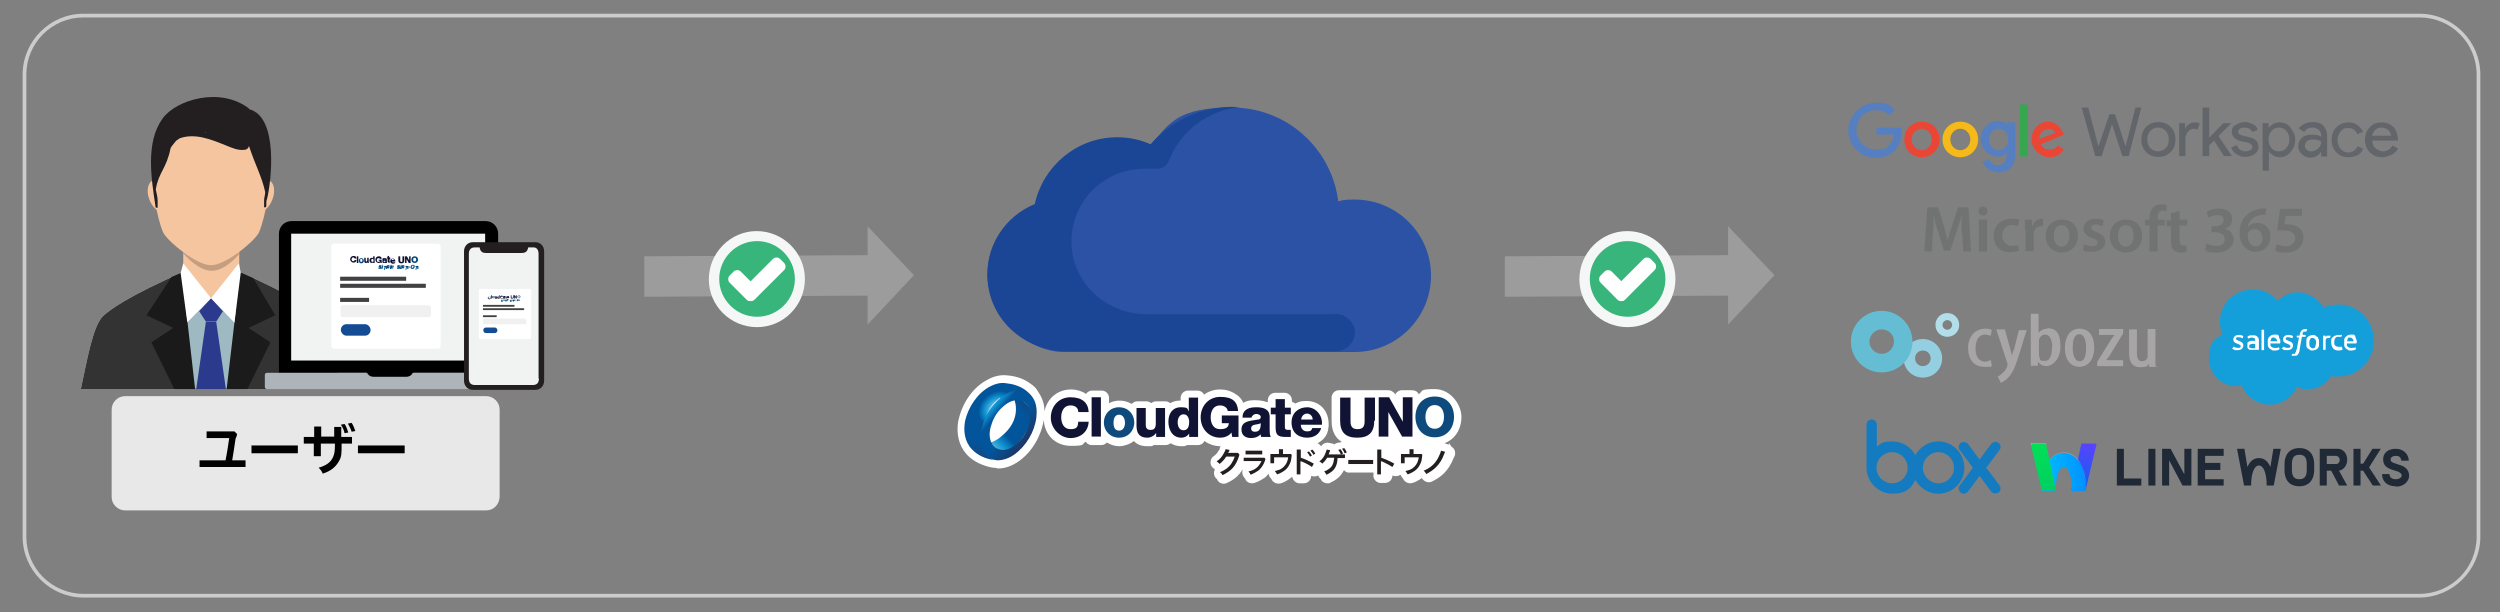 <?xml version="1.0" encoding="UTF-8"?>
<svg xmlns="http://www.w3.org/2000/svg" xmlns:xlink="http://www.w3.org/1999/xlink" version="1.1" viewBox="0 0 674 165">
  <rect x="0" y="0" width="674" height="165" fill="#808080" stroke="none"/>
  <defs>
    <style>
      .cls-1 {
        fill: none;
      }

      .cls-2 {
        fill: #717272;
      }

      .cls-3, .cls-4, .cls-5, .cls-6 {
        fill: #010101;
      }

      .cls-7 {
        fill: #9fb9c3;
      }

      .cls-7, .cls-8, .cls-9, .cls-10, .cls-4, .cls-11, .cls-12, .cls-13, .cls-14, .cls-15, .cls-16 {
        fill-rule: evenodd;
      }

      .cls-8, .cls-17, .cls-18, .cls-19, .cls-20 {
        fill: #fff;
      }

      .cls-21 {
        fill: #414042;
      }

      .cls-22 {
        fill: url(#linear-gradient-8);
      }

      .cls-23 {
        fill: url(#linear-gradient-7);
      }

      .cls-24 {
        fill: url(#linear-gradient-5);
      }

      .cls-25 {
        fill: url(#linear-gradient-6);
      }

      .cls-26 {
        fill: url(#linear-gradient-4);
      }

      .cls-27 {
        fill: url(#linear-gradient-3);
      }

      .cls-28 {
        fill: url(#linear-gradient-2);
      }

      .cls-29 {
        fill: #93cfe0;
      }

      .cls-30 {
        fill: #231f20;
      }

      .cls-9 {
        fill: #e9e8e9;
      }

      .cls-31 {
        fill: url(#radial-gradient);
      }

      .cls-32 {
        fill: #f5b919;
      }

      .cls-33 {
        fill: #0f4a7d;
      }

      .cls-34 {
        fill: #2b52a4;
      }

      .cls-35 {
        fill: url(#linear-gradient);
      }

      .cls-36 {
        fill: #557fc0;
      }

      .cls-37 {
        fill: #f0f0f1;
      }

      .cls-38 {
        fill: #ccc;
      }

      .cls-39, .cls-4, .cls-5, .cls-6, .cls-18, .cls-19, .cls-20 {
        isolation: isolate;
      }

      .cls-40 {
        fill: #00487e;
      }

      .cls-10 {
        fill: #149fda;
      }

      .cls-41 {
        fill: #f1f2f2;
      }

      .cls-42 {
        fill: #9c9c9d;
      }

      .cls-43 {
        fill: #a8a5a6;
      }

      .cls-44 {
        clip-path: url(#clippath-1);
      }

      .cls-4 {
        opacity: .1;
      }

      .cls-45 {
        fill: #202936;
      }

      .cls-46 {
        fill: #134c92;
      }

      .cls-47 {
        fill: #36a64f;
      }

      .cls-48 {
        fill: #62666b;
      }

      .cls-11 {
        fill: #2b3a8d;
      }

      .cls-49 {
        fill: #1b4695;
      }

      .cls-5 {
        opacity: 0;
      }

      .cls-12 {
        fill: #333;
      }

      .cls-13 {
        fill: #f5c5a0;
      }

      .cls-14 {
        fill: #1a1a1a;
      }

      .cls-50 {
        fill: #111334;
      }

      .cls-51 {
        fill: #0e1033;
      }

      .cls-15 {
        fill: #1b1b1b;
      }

      .cls-52 {
        fill: #38b57b;
      }

      .cls-6 {
        opacity: .2;
      }

      .cls-53 {
        fill: #aeb5ba;
      }

      .cls-54 {
        fill: #147bc1;
      }

      .cls-55 {
        fill: #e94635;
      }

      .cls-56 {
        fill: #65bdd4;
      }

      .cls-57 {
        clip-path: url(#clippath);
      }

      .cls-58 {
        fill: #f5f6f6;
      }

      .cls-16 {
        fill: #fddccb;
      }

      .cls-59 {
        fill: #b2deea;
      }

      .cls-18 {
        opacity: .2;
      }

      .cls-19 {
        opacity: .5;
      }

      .cls-20 {
        opacity: .4;
      }
    </style>
    <linearGradient id="linear-gradient" x1="-158.8" y1="1125.4" x2="-163.9" y2="1119.4" gradientTransform="translate(431.3 -1003.3)" gradientUnits="userSpaceOnUse">
      <stop offset="0" stop-color="#fff"/>
      <stop offset="0" stop-color="#b6d4e5"/>
      <stop offset=".2" stop-color="#418dbf"/>
      <stop offset=".3" stop-color="#2377b5"/>
      <stop offset=".3" stop-color="#2373b2"/>
      <stop offset=".5" stop-color="#245c9d"/>
      <stop offset=".7" stop-color="#234a8d"/>
      <stop offset=".8" stop-color="#294081"/>
      <stop offset="1" stop-color="#2b3e7f"/>
    </linearGradient>
    <radialGradient id="radial-gradient" cx="545.4" cy="62.3" fx="545.4" fy="62.3" r="15.9" gradientTransform="translate(720 328.8) rotate(-146.3) scale(.9 -1.1) skewX(6.1)" gradientUnits="userSpaceOnUse">
      <stop offset="0" stop-color="#fff"/>
      <stop offset="0" stop-color="#a8ddea"/>
      <stop offset=".2" stop-color="#0e90d0"/>
      <stop offset=".3" stop-color="#02559a"/>
      <stop offset=".6" stop-color="#02559a"/>
      <stop offset=".9" stop-color="#1b447d"/>
      <stop offset="1" stop-color="#1c3e71"/>
    </radialGradient>
    <linearGradient id="linear-gradient-2" x1="265.3" y1="18.3" x2="282.5" y2="35.3" gradientTransform="translate(0 140) scale(1 -1)" gradientUnits="userSpaceOnUse">
      <stop offset="0" stop-color="#fff"/>
      <stop offset="0" stop-color="#a8ddea"/>
      <stop offset=".2" stop-color="#0e90d0"/>
      <stop offset=".3" stop-color="#02559a"/>
      <stop offset=".6" stop-color="#02559a"/>
      <stop offset=".9" stop-color="#1c3868"/>
      <stop offset="1" stop-color="#192954"/>
    </linearGradient>
    <linearGradient id="linear-gradient-3" x1="264.5" y1="31.6" x2="278.2" y2="20.1" gradientTransform="translate(0 140) scale(1 -1)" gradientUnits="userSpaceOnUse">
      <stop offset="0" stop-color="#fff"/>
      <stop offset="0" stop-color="#a8ddea"/>
      <stop offset=".2" stop-color="#0e90d0"/>
      <stop offset=".3" stop-color="#02559a"/>
      <stop offset=".6" stop-color="#02559a"/>
      <stop offset=".9" stop-color="#1c3868"/>
      <stop offset="1" stop-color="#192954"/>
    </linearGradient>
    <linearGradient id="linear-gradient-4" x1="-45.8" y1="-6.7" x2="-52.5" y2="-29.5" gradientTransform="translate(315.3 92.1) scale(1 -1)" gradientUnits="userSpaceOnUse">
      <stop offset="0" stop-color="#fff"/>
      <stop offset="0" stop-color="#b2d0e0"/>
      <stop offset=".2" stop-color="#4386b4"/>
      <stop offset=".3" stop-color="#2b71a8"/>
      <stop offset=".3" stop-color="#296ea6"/>
      <stop offset=".5" stop-color="#265894"/>
      <stop offset=".7" stop-color="#224883"/>
      <stop offset=".8" stop-color="#2c407b"/>
      <stop offset="1" stop-color="#2d3d78"/>
    </linearGradient>
    <linearGradient id="linear-gradient-5" x1="264.4" y1="21.3" x2="276.5" y2="37.9" gradientTransform="translate(0 140) scale(1 -1)" gradientUnits="userSpaceOnUse">
      <stop offset="0" stop-color="#1c3e71"/>
      <stop offset=".2" stop-color="#1b447d"/>
      <stop offset=".2" stop-color="#02559a"/>
      <stop offset=".3" stop-color="#0e90d0"/>
      <stop offset=".4" stop-color="#a8ddea"/>
      <stop offset=".5" stop-color="#fff"/>
      <stop offset=".6" stop-color="#a8ddea"/>
      <stop offset=".6" stop-color="#0e90d0"/>
      <stop offset=".7" stop-color="#02559a"/>
      <stop offset=".8" stop-color="#1b447d"/>
      <stop offset="1" stop-color="#1c3e71"/>
    </linearGradient>
    <clipPath id="clippath">
      <rect class="cls-1" x="498.3" y="27.6" width="148.2" height="19"/>
    </clipPath>
    <clipPath id="clippath-1">
      <rect class="cls-1" x="498.3" y="27.6" width="148.2" height="19"/>
    </clipPath>
    <linearGradient id="linear-gradient-6" x1="558.8" y1="300.2" x2="564.8" y2="287.3" gradientTransform="translate(0 -168)" gradientUnits="userSpaceOnUse">
      <stop offset="0" stop-color="#0563ea"/>
      <stop offset="1" stop-color="#6040ff"/>
    </linearGradient>
    <linearGradient id="linear-gradient-7" x1="550.4" y1="295.1" x2="562.3" y2="295.1" gradientTransform="translate(0 -168)" gradientUnits="userSpaceOnUse">
      <stop offset="0" stop-color="#00bdff"/>
      <stop offset="1" stop-color="#0092ff"/>
    </linearGradient>
    <linearGradient id="linear-gradient-8" x1="547.9" y1="287.3" x2="553.9" y2="300.2" gradientTransform="translate(0 -168)" gradientUnits="userSpaceOnUse">
      <stop offset="0" stop-color="#00e255"/>
      <stop offset="1" stop-color="#00ce62"/>
    </linearGradient>
  </defs>
  <!-- Generator: Adobe Illustrator 28.6.0, SVG Export Plug-In . SVG Version: 1.2.0 Build 709)  -->
  <g>
    <g id="Layer_1">
      <path class="cls-38" d="M652.2,161.1H22.5c-9,0-16.4-7.4-16.4-16.4V20.1c0-9,7.4-16.4,16.4-16.4h629.8c9,0,16.4,7.4,16.4,16.4v124.6c0,9-7.5,16.4-16.5,16.4h0ZM22.5,4.7c-8.5,0-15.4,6.9-15.4,15.4v124.6c0,8.5,6.9,15.4,15.4,15.4h629.8c8.5,0,15.4-6.9,15.4-15.4V20.1c0-8.5-6.9-15.4-15.4-15.4,0,0-629.8,0-629.8,0Z"/>
      <g>
        <path class="cls-16" d="M49.9,73.1c-15.5,6.8-20.2,10.4-22,12-2.8,2.5-4.4,11.9-6.1,19.8h70.2c-1.7-7.9-3.2-17.3-6.1-19.8-1.8-1.6-6.3-5.2-21.8-12,0,0-14.2,0-14.2,0Z"/>
        <path class="cls-12" d="M49.9,73.1c-15.5,6.8-20.2,10.4-22,12-2.8,2.5-4.4,11.9-6.1,19.8h70.2c-1.7-7.9-3.2-17.3-6.1-19.8-1.8-1.6-6.3-5.2-21.8-12,0,0-14.2,0-14.2,0Z"/>
        <path class="cls-13" d="M49.4,59.5v17.2c4.1,4.9,10.9,5.1,15.1,0v-17.2c0-9.3-15.1-9.3-15.1,0Z"/>
        <path class="cls-13" d="M41.2,48.7c1.3-.4,3,1.1,3.8,3.4.8,2.3.3,4.5-1,4.9s-3-1.1-3.8-3.4c-.8-2.2-.3-4.5,1-4.9Z"/>
        <path class="cls-13" d="M72.5,48.7c-1.3-.4-3,1.1-3.8,3.4-.8,2.3-.3,4.5,1,4.9s3-1.1,3.8-3.4c.8-2.2.4-4.5-1-4.9Z"/>
        <path class="cls-7" d="M56.9,80.4s-10.5,2.5-10.5,3.1,4,21.3,4,21.3h14.3l1.6-21.2s-9.4-3.2-9.4-3.2Z"/>
        <polygon class="cls-14" points="49.4 73.3 49.4 76.7 52.6 104.9 47 104.9 40.8 92.3 46.7 88.4 39.5 85 46.2 74.7 49.4 73.3"/>
        <polygon class="cls-15" points="64.4 73.3 64.4 76.7 61.1 104.9 66.7 104.9 72.9 92.3 67 88.4 74.2 85 68.3 75 64.4 73.3"/>
        <path class="cls-11" d="M53.7,83.9l1.8,2.8h2.8l1.8-2.8-3.2-3.5s-3.2,3.5-3.2,3.5Z"/>
        <polygon class="cls-11" points="55.5 86.8 52.9 104.9 60.9 104.9 58.3 86.8 55.5 86.8"/>
        <path class="cls-8" d="M49.4,71l-.7,2.6,1.8,13.3,6.4-6.5-7.5-9.4Z"/>
        <path class="cls-6" d="M49.4,67.8v.5s3.8,4.6,7.5,4.7c3.7.2,7.5-4.4,7.5-4.4v-.8"/>
        <g>
          <path class="cls-13" d="M56.9,28.7c-23.2,0-14.3,31.7-12.8,34.2,1.7,2.7,9,8.6,12.8,8.6s11.1-5.9,12.8-8.6c1.5-2.5,10.4-34.2-12.8-34.2Z"/>
          <path class="cls-30" d="M67.3,29.4c-7.8-6.2-19.9-2.5-23.5,2.6-4.6,6.4-3,16.2-1.9,23.5h0v.2s0,.2.2.3h.4v-1.9c0-1-.3-2-.5-3,.7-4.6,2.9-5.6,4-11.2.2-.4.5-.7.8-1.1.3-.4.6-.8,1-1.1.2,0,.4-.3.6-.4,4.2-1.5,8.5.3,12.5,1.9,1.5.6,3.2,1.4,4.9,1.2.7,0,1.3-.5,1.3-1.1,1.9,5.7,3.5,8.3,4.4,12.5,0,.7-.3,1.5-.3,2.2v1.9h.4s.2-.2.2-.3v-.8c0-.3,0-.8.2-1.2,1.1-4.3,3.3-22.3-5-24.2h.3ZM55.4,35.5h-.4c.2,0,.4,0,.6.2q0,0-.2,0h0Z"/>
        </g>
        <path class="cls-8" d="M64.4,71l.5,2.5-1.7,13.5-6.3-6.6,7.5-9.4Z"/>
        <polyline class="cls-5" points="49.4 71 56.9 80.4 64.4 71 64.4 70.8 56.9 80.2 49.4 70.8 49.4 71"/>
        <polygon class="cls-4" points="55.5 86.8 58.3 86.8 58.3 86.8 55.5 86.8"/>
      </g>
      <g>
        <path class="cls-17" d="M390.6,119.9l-1.1-.4h-.1c2.8-1,4.6-3.7,4.6-7.1s-3-7.5-7.2-7.5-3.1.5-4.3,1.4c-.3-.7-1-1.1-1.8-1.1h-2.7c-.8,0-1.6.5-1.9,1.3v-.3c-.5-.6-1.1-1-1.8-1h-13.3c-1.1,0-2,.9-2,2h0v6.3c0,2.6.9,4.5,2.7,5.6l-.4.2h-.4l-.6.2c-.2,0-.3.2-.5.3-.2,0-.3-.2-.5-.2l-1-.2c-.8-.2-1.7.2-2.1.9-.1,0-.2-.2-.3-.3-.2-.2-.4-.4-.7-.5,1.4-.7,2.5-1.9,2.8-3.4.1-.2.1-.4.1-.7.1-.2.1-.4.1-.6.1-2-.5-3.8-1.7-5-1.1-1.1-2.6-1.7-4.3-1.7s-2.1.3-3,.7c-.3-.2-.6-.4-.9-.5v-.4c0-1.1-.9-2-2-2h-2.5c-1.1,0-2,.9-2,2v.5h-.3c-.8-.3-1.8-.5-3-.5s-2.1,0-3.3.7c-.4-.9-1.1-1.8-2-2.3-1.3-.9-2.8-1.3-4.3-1.3s-3.1.5-4.3,1.4c-.3-.7-1-1.1-1.8-1.1h-2.5c-1.1,0-2,.9-2,2v.7h-.2c-.9,0-1.8.2-2.6.7-.4-.3-.8-.5-1.3-.5h-2.5c-.5,0-1,.2-1.3.5-.4-.3-.8-.5-1.3-.5h-2.5c-.6,0-1.1.3-1.5.7-1.9-1.1-4.2-1.2-6.1-.2v-1.4c0-1.1-.9-2-2-2h-2.5c-.7,0-1.3.3-1.7.9-1.2-.8-2.6-1.2-4-1.2-3.7,0-6.5,2.4-7.2,5.9,0-1.5-.4-3.2-1.4-4.8h0c-.1,0-.1-.2-.2-.3l-.5-.8c-.1,0-.1-.2-.2-.3-.4-.4-.9-.9-1.4-1.2-1.7-1.3-3.8-2.1-6.4-2.3-1.7-.2-3.6.2-5.3,1.2-3.7,1.9-6.6,5.9-7.7,10.5,0,0,0,.2-.1.3-.7,3.7.1,7,2.3,9.4,1.7,1.8,4.2,3,7,3.5h0c.4,0,.8,0,1.2.2h.3c1.8,0,3.7-.7,5.4-1.9,3.6-2.5,6.1-6.8,6.8-11.2.2,4.1,3.2,7,7.3,7s2.8-.4,4-1.1c.4.6,1,.9,1.7.9h2.5c.6,0,1.2-.3,1.5-.7,1,.6,2.1,1,3.3,1s2.9-.5,4-1.4c.7.8,1.8,1.4,3.6,1.4s1.2,0,1.7-.3h3.2c.5,0,1-.2,1.4-.5.8.5,1.8.8,2.8.8s1.1,0,1.6-.3h2.9c.8,0,1.5-.4,1.8-1.1,1.3.9,2.8,1.4,4.3,1.4h.1c-.2.3-.3.5-.3.8s-.1.2-.2.3c-.3.6-.8,1.2-1.4,1.6-.9.6-1.1,1.9-.5,2.8.2.2.4.4.6.6h.2v.2h0c-.4.9-.2,1.9.5,2.5h.1c0,.1.1.2.1.3.5.9,1.6,1.3,2.6.8,1.5-.7,2.5-1.4,3.4-2.5.3-.4.6-.8.9-1.2h0s-.1.2-.1.3c-.2.7,0,1.4.4,1.9.1.1.2.2.3.4.4,1,1.5,1.4,2.5,1.1,1.2-.4,1.8-.8,2.6-1.3.5-.3.9-.8,1.2-1.2.1.4.2.8.5,1.1.1.1.2.3.3.4.4.9,1.5,1.4,2.5,1.1.7-.2,1.3-.5,1.9-.9.4-.3.8-.5,1.2-.9.1,1,1,1.8,2,1.8h1.1c1.1,0,2-.9,2-2h0c.6.2,1.3.2,1.9-.1.1.3.3.6.5.8,0,0,.1.1.2.2.3.7,1,1.1,1.8,1.1s.6-.1.8-.2c1.8-.8,2.9-1.9,3.6-3.3h.1c.4.5,1,.7,1.6.6h6.3v.5c-.2,1.1.6,2.1,1.7,2.3h1.4c1.1,0,2-.9,2-2h0c.7.3,1.5.2,2.2-.2.1.3.2.5.4.7.1.1.2.3.3.4.4.9,1.5,1.4,2.5,1.1.7-.2,1.3-.5,1.9-.9.2-.1.5-.3.7-.5v.2c.6.9,1.8,1.3,2.7.8,1.2-.6,2.3-1.3,3.2-2.2,1.1-1.1,1.9-2.4,2.6-4.1,0,0,.1-.3.2-.4.5-1,.1-2.2-.8-2.7-.5-.8-.6-.9-.7-.9h0v.4Z"/>
        <g class="cls-39">
          <path class="cls-30" d="M334.2,122.6c-.1,0-.1.2-.2.5-.4,1.2-.9,2.2-1.6,3s-1.6,1.4-2.8,2c-.2-.4-.3-.5-.7-.8.8-.3,1.2-.6,1.7-.9,1.1-.8,1.8-1.9,2.3-3.3h-2.3c-.5.8-1.1,1.4-1.8,2-.2-.3-.4-.4-.8-.7.9-.6,1.4-1.2,2-2.3.2-.4.4-.7.4-1l1.1.2s0,0-.1.2v.2c0,0-.1,0-.2.2s-.1.2-.1.2h2.7l.4.6h0Z"/>
        </g>
        <g class="cls-39">
          <path class="cls-30" d="M341.2,123.8c-.1,0-.1.2-.2.5-.4,1.1-1,2-1.8,2.6-.6.4-1.1.7-2,1.1-.2-.4-.3-.5-.6-.9.9-.2,1.6-.5,2.2-1s.9-1,1.3-1.8h-4.8v-.9h5.6s.3.4.3.4ZM335.8,121.5h4.5v1h-4.5v-1Z"/>
        </g>
        <g class="cls-39">
          <path class="cls-30" d="M348.3,122.8c-.1,0-.1.2-.1.4-.1.9-.2,1.3-.5,1.9-.4.9-1,1.6-1.9,2.1-.5.3-.9.5-1.5.7-.2-.4-.3-.5-.6-.9.7-.2,1.2-.3,1.7-.6,1.1-.7,1.7-1.7,1.9-3.1h-3.8v1.6h-1v-2.5h2.3v-1.3h1.1v1.3h2.2l.2.5h0Z"/>
        </g>
        <g class="cls-39">
          <path class="cls-30" d="M349.6,127.9v-6.7h1.1v2.2c.9.3,2.3.9,3.5,1.6l-.5.9c-.5-.4-1.6-1-2.8-1.5h-.3v3.5h-1ZM352.9,121.7c.3.4.6.7.8,1.1l-.5.3c-.3-.5-.5-.8-.8-1.2,0,0,.5-.2.5-.2ZM354.1,122.6c-.2-.4-.5-.8-.8-1.1l.5-.3c.4.4.6.7.8,1.1l-.5.3Z"/>
        </g>
        <g class="cls-39">
          <path class="cls-30" d="M360.6,123.6h0c-.1,2.3-1,3.5-3,4.4-.2-.4-.3-.6-.6-.9,1.1-.4,2-1.1,2.3-1.9.2-.4.3-1,.4-1.8h-1.9c-.4.7-.8,1.1-1.3,1.6-.3-.3-.4-.4-.8-.6.7-.5,1.3-1.3,1.6-2.1.2-.5.3-.8.4-1.1l1,.2h-.1s0,.2-.2.6c-.1.2-.1.3-.2.5h4.4v1h-2,0ZM361.4,121.1c.3.4.5.7.7,1.2l-.6.2c-.2-.5-.4-.8-.7-1.2l.6-.2ZM362.5,122.2c-.2-.5-.4-.9-.7-1.2l.6-.2c.3.4.5.7.7,1.2l-.6.2Z"/>
        </g>
        <g class="cls-39">
          <path class="cls-30" d="M363.5,124h6.7v1.1h-6.7v-1.1h0Z"/>
        </g>
        <g class="cls-39">
          <path class="cls-30" d="M371.3,127.9v-6.7h1.1v2.2c1.1.4,2.3.9,3.5,1.6l-.5.9c-.6-.4-1.5-.9-2.8-1.5h-.3v3.5h-1Z"/>
        </g>
        <g class="cls-39">
          <path class="cls-30" d="M383.5,122.8c-.1,0-.1.2-.1.4-.1.9-.2,1.3-.5,1.9-.4.9-1,1.6-1.9,2.1-.5.3-.9.5-1.5.7-.2-.4-.3-.5-.6-.9.7-.2,1.2-.3,1.7-.6,1.1-.7,1.7-1.7,1.9-3.1h-3.8v1.6h-1v-2.5h2.3v-1.3h1.1v1.3h2.2l.2.5h0Z"/>
        </g>
        <g class="cls-39">
          <path class="cls-30" d="M389.6,121.8c0,.1-.2.4-.3.7-.5,1.4-1.2,2.5-2.1,3.4-.7.7-1.5,1.3-2.7,1.9-.2-.4-.3-.6-.7-.9,1.8-.7,3-1.8,3.9-3.4.4-.8.7-1.5.8-2l1.1.3h0Z"/>
        </g>
        <g class="cls-39">
          <path class="cls-50" d="M290.7,110.9c-.1-1.1-1-1.6-2.1-1.6-1.8,0-2.5,1.6-2.5,3.2s.7,3.2,2.5,3.2,2-.7,2.1-2h2.8c-.1,2.7-2.2,4.4-4.9,4.4s-5.3-2.5-5.3-5.5,2.1-5.5,5.3-5.5,4.8,1.5,4.9,4h-2.8v-.2Z"/>
          <path class="cls-50" d="M294.3,107.1h2.5v10.6h-2.5v-10.6Z"/>
        </g>
        <g class="cls-39">
          <path class="cls-33" d="M301.7,109.8c2.4,0,4.1,1.8,4.1,4.1s-1.7,4.1-4.1,4.1-4.1-1.8-4.1-4.1,1.7-4.1,4.1-4.1ZM301.7,116.1c1.2,0,1.6-1.2,1.6-2.1s-.4-2.2-1.6-2.2-1.5,1.2-1.5,2.2.3,2.1,1.5,2.1Z"/>
        </g>
        <g class="cls-39">
          <path class="cls-50" d="M314.2,117.8h-2.5v-1.1h0c-.5.8-1.5,1.3-2.4,1.3-2.2,0-2.9-1.3-2.9-3.3v-4.7h2.5v4.5c0,1,.4,1.4,1.3,1.4s1.4-.4,1.4-1.7v-4.2h2.5v7.8h.1Z"/>
          <path class="cls-50" d="M323,117.8h-2.4v-.9h0c-.5.7-1.2,1.1-2.1,1.1-2.4,0-3.5-2.1-3.5-4.3s1.1-3.9,3.3-3.9,1.7.4,2.2,1.1h0v-3.7h2.5v10.6ZM317.5,113.8c0,1.1.4,2.2,1.6,2.2s1.5-1.2,1.5-2.2-.4-2.1-1.5-2.1-1.6,1.1-1.6,2.1Z"/>
          <path class="cls-50" d="M334,117.8h-1.8l-.2-1.2c-.7,1-2,1.4-3,1.4-3.2,0-5.3-2.5-5.3-5.5s2.1-5.5,5.3-5.5,4.6,1.2,4.8,3.8h-2.8c-.1-.9-1-1.5-2.1-1.5-1.8,0-2.5,1.6-2.5,3.2s.7,3.2,2.5,3.2,2.3-.6,2.4-1.6h-1.9v-2.1h4.5v5.8s.1,0,.1,0Z"/>
          <path class="cls-50" d="M335,112.4c0-1,.5-1.7,1.2-2.1s1.6-.5,2.5-.5c1.8,0,3.6.4,3.6,2.6v3.4c0,.7,0,1.4.3,2h-2.6c-.1-.2-.1-.5-.1-.7-.7.7-1.6,1-2.6,1-1.5,0-2.6-.7-2.6-2.3,0-2.5,2.7-2.3,4.5-2.7.4,0,.7-.2.7-.7s-.7-.8-1.2-.8-1.1.3-1.3,1h-2.4v-.2ZM338.3,116.4c1.2,0,1.6-.7,1.6-2.3-.4.2-1,.3-1.6.4s-1,.4-1,1,.4.9,1,.9Z"/>
          <path class="cls-50" d="M348,111.7h-1.6v3.5c0,.6.4.7.9.7h.7v1.9h-1.4c-2.2,0-2.7-.6-2.7-2.7v-3.4h-1.3v-1.8h1.3v-2.3h2.5v2.3h1.6v1.7h0Z"/>
          <path class="cls-50" d="M350.7,114.5c0,1.1.7,1.8,1.7,1.8s1.2-.3,1.4-.9h2.4c-.5,1.8-2.1,2.6-3.8,2.6-2.5,0-4.2-1.5-4.2-4.1s1.9-4.1,4.2-4.1,4.2,2.1,4,4.7h-5.7ZM353.9,113.1c0-.9-.7-1.6-1.5-1.6s-1.5.6-1.6,1.6h3.1Z"/>
          <path class="cls-50" d="M370.5,113.4c0,3.1-1.4,4.6-4.6,4.6s-4.6-1.5-4.6-4.6v-6.2h2.8v6.4c0,1.4.5,2.1,1.9,2.1s1.9-.7,1.9-2.1v-6.4h2.8v6.2h-.2,0Z"/>
          <path class="cls-50" d="M371.7,107.1h2.8l3.7,6.6h0v-6.6h2.6v10.6h-2.8l-3.7-6.6h0v6.6h-2.6v-10.6h0Z"/>
        </g>
        <g class="cls-39">
          <path class="cls-33" d="M386.8,106.9c3.4,0,5.2,2.5,5.2,5.5s-1.9,5.5-5.2,5.5-5.2-2.5-5.2-5.5,1.8-5.5,5.2-5.5ZM386.8,115.6c1.8,0,2.5-1.6,2.5-3.2s-.7-3.2-2.5-3.2-2.5,1.6-2.5,3.2.7,3.2,2.5,3.2Z"/>
        </g>
        <path class="cls-35" d="M269.7,123.7c-3.6.2-5.5-3.6-4.2-8.5h0c-1.5,4.9.4,8.7,4.2,8.5,2.4,0,5-1.9,6.8-4.5-1.9,2.6-4.4,4.4-6.8,4.5Z"/>
        <path class="cls-31" d="M264.9,115c-1.2,3.7.4,7.7,3,9-2.2-.3-4.3-1.2-5.9-2.9-2-2.1-2.3-5-1.8-7.7h0c.9-3.7,3.3-7.4,6.7-9.2,1.3-.7,2.8-1.1,4.2-.9,1.9.2,3.8.7,5.4,1.9.4.3.8.7,1.1,1l.7,1.1h0c-1.4-.9-2.9-1.4-4.6-1.2-1.4.2-2.7.7-3.8,1.5-2.4,1.7-4,4.5-5,7.4"/>
        <path class="cls-28" d="M273.2,107s2.7,5.2-2.5,10c-1.2,1.1-3.2,2.9-6.1,2.4,1,1.6,2.8,3,4.8,3s2.8-.8,3.9-1.8c1-.8,1.9-1.8,2.6-2.9,1.2-1.7,2.3-3.9,2.1-6-.1-2.6-2.4-4-4.8-4.7Z"/>
        <path class="cls-27" d="M274.5,105.2c-3.6,0-6.6,3.4-8.3,6.3-1.7,3-2.9,7.5-.8,10.6.8,1.2,2.1,1.9,3.5,2,1.6,0,3.2-.6,4.5-1.5,3.2-2.3,5.5-6.1,6-10,.2-1.8.1-3.8-.9-5.3-.9-1.5-2.4-2.2-4-2.1-3.9,0,3.9-.2,0,0h0ZM277.4,114.4c-.5,1.8-1.4,3.4-2.7,4.7-1.1,1.1-2.5,2.1-4.1,2.2-1.3,0-2.6-.5-3.2-1.7-.8-1.5-.7-3.3-.2-4.8l-.2.5c.1-.2.1-.4.2-.5.5-1.8,1.4-3.4,2.7-4.7,1.1-1.1,2.5-2.1,4.1-2.2,1.3,0,2.6.5,3.2,1.7.7,1.4.6,3.2.2,4.8h0Z"/>
        <path class="cls-26" d="M264.8,115.1l-.3.7.3-.7Z"/>
        <path class="cls-24" d="M264.4,116.3c.1-.8.2-1.6.5-2.4.2-.6.5-1.3.8-1.9.7-1.5,1.7-2.8,2.8-3.9,2.3-2.2,6-4,9-2h0c-2.9-1.8-6.2-.3-8.5,1.8-2.5,2.3-4.1,5.4-4.6,8.8v-.4h0Z"/>
      </g>
      <g>
        <path class="cls-54" d="M522.6,130.3c-2.3,0-4.2-1.9-4.2-4.2s1.9-4.2,4.2-4.2,4.2,1.9,4.2,4.2-1.9,4.2-4.2,4.2M510.1,130.3c-2.3,0-4.2-1.9-4.2-4.2s1.9-4.2,4.2-4.2,4.2,1.9,4.2,4.2c0,2.3-1.8,4.2-4.2,4.2M522.6,119c-2.7,0-5,1.5-6.2,3.7-1.2-2.2-3.5-3.7-6.2-3.7s-3,.5-4.2,1.4v-5.9h0c0-.8-.6-1.4-1.4-1.4s-1.4.6-1.4,1.4h0v11.7h0c.1,3.8,3.2,6.9,7,6.9s5-1.5,6.2-3.7c1.2,2.2,3.5,3.7,6.2,3.7,3.9,0,7-3.2,7-7s-3.1-7.1-7-7.1"/>
        <path class="cls-54" d="M539.1,130.9l-3.6-4.8,3.6-4.8h0c.4-.6.3-1.5-.3-1.9-.6-.5-1.5-.3-2,.3l-3.1,4.2-3.1-4.2h0c-.5-.6-1.3-.7-2-.3-.6.5-.7,1.3-.3,1.9l3.6,4.8-3.6,4.8c-.4.6-.3,1.5.3,1.9.6.5,1.5.3,2-.3h0l3.1-4.2,3.1,4.2c.5.6,1.3.7,2,.3.6-.4.7-1.3.3-1.9h0Z"/>
      </g>
      <g>
        <polygon class="cls-48" points="575.7 29 577.3 29 573.9 42.1 572.2 42.1 569.4 33.5 569.4 33.5 566.6 42.1 564.9 42.1 561.2 29 563 29 565.7 39.3 565.8 39.3 568.7 30.8 570.2 30.8 573 39.3 573.1 39.3 575.7 29"/>
        <g class="cls-57">
          <g>
            <path class="cls-48" d="M577.3,37.6c0-1.3.4-2.5,1.3-3.4.9-.9,2-1.3,3.3-1.3s2.4.4,3.3,1.3c.9.9,1.3,2,1.3,3.4s-.4,2.5-1.3,3.4c-.9.9-1.9,1.3-3.3,1.3s-2.4-.4-3.3-1.3c-.9-.9-1.3-2-1.3-3.4M578.9,37.6c0,1,.3,1.7.8,2.3.5.5,1.3.9,2.1.9s1.5-.3,2.1-.9c.6-.6.8-1.3.8-2.3s-.3-1.7-.8-2.3c-.6-.6-1.3-.9-2.1-.9s-1.5.3-2.1.9c-.5.6-.8,1.4-.8,2.3"/>
            <path class="cls-48" d="M589.2,42.1h-1.7v-8.9h1.6v1.5h0c.2-.4.5-.9,1-1.2s1-.5,1.6-.5.9,0,1.3.3l-.5,1.6c-.3,0-.5-.2-1-.2s-1.2.3-1.6.8-.7,1.1-.7,1.7v4.9h0Z"/>
            <polygon class="cls-48" points="601.7 42.1 599.6 42.1 596.9 37.9 595.6 39.2 595.6 42.1 593.8 42.1 593.8 29 595.6 29 595.6 37.1 599.4 33.2 601.5 33.2 601.5 33.3 598.1 36.7 601.7 42 601.7 42.1"/>
            <path class="cls-48" d="M608.9,39.6c0,.8-.3,1.4-1,1.9s-1.6.8-2.6.8-1.7-.3-2.3-.7c-.7-.4-1.2-1.1-1.5-1.8l1.5-.7c.3.5.5,1,1,1.3.3.3.9.4,1.4.4s1-.2,1.3-.3.5-.5.5-.8c0-.6-.4-1-1.3-1.3l-1.6-.3c-1.7-.4-2.6-1.3-2.6-2.5s.3-1.5,1-1.9,1.5-.8,2.5-.8,1.5.3,2.2.6,1.1.9,1.3,1.5l-1.5.6c-.2-.3-.4-.7-.8-.9-.3-.2-.8-.3-1.3-.3s-.8,0-1.2.3c-.3.3-.5.5-.5.8,0,.5.4.9,1.4,1.1l1.3.3c2,.4,2.8,1.3,2.8,2.7"/>
            <path class="cls-48" d="M614.7,42.4c-.7,0-1.3-.2-1.7-.4s-1-.7-1.3-1.1h0v5.1h-1.7v-12.8h1.6v1.3h0c.3-.4.8-.8,1.3-1.1s1.1-.4,1.7-.4c1.2,0,2.2.4,2.9,1.4.8,1,1.3,2.1,1.3,3.3s-.4,2.4-1.3,3.3c-.7.9-1.7,1.4-2.9,1.4M614.4,40.8c.8,0,1.5-.3,2-.9.5-.6.8-1.3.8-2.3s-.3-1.7-.8-2.3-1.2-.9-2-.9-1.5.3-2,.9c-.5.6-.8,1.4-.8,2.3s.3,1.7.8,2.3c.5.7,1.3.9,2,.9"/>
            <path class="cls-48" d="M623.5,32.9c1.3,0,2.3.3,2.9,1,.6.7,1,1.6,1,2.8v5.5h-1.6v-1.3h0c-.7,1-1.6,1.6-2.8,1.6s-1.7-.3-2.4-.9c-.7-.6-1-1.3-1-2.2s.3-1.6,1-2.3c.7-.6,1.6-.8,2.8-.8s1.7.2,2.4.5v-.3c0-.6-.3-1.1-.7-1.5-.4-.3-1-.6-1.6-.6-1,0-1.7.3-2.3,1.2l-1.5-1c1.1-1.2,2.3-1.7,3.9-1.7M621.4,39.3c0,.4.2.8.5,1.1s.8.4,1.3.4,1.3-.3,1.8-.8.8-1.1.8-1.8c-.5-.4-1.3-.6-2.2-.6s-1.3.2-1.7.5c-.3.4-.5.7-.5,1.2"/>
            <path class="cls-48" d="M633.2,42.4c-1.3,0-2.4-.4-3.3-1.3-.9-.9-1.3-2.1-1.3-3.4s.4-2.5,1.3-3.4c.9-.9,2-1.3,3.3-1.3s1.7.3,2.3.7c.7.4,1.2,1.1,1.6,1.8l-1.6.7c-.4-1.1-1.3-1.7-2.5-1.7s-1.4.3-2,1c-.5.6-.8,1.4-.8,2.3s.3,1.7.8,2.3c.6.6,1.2,1,2,1,1.3,0,2.1-.6,2.6-1.7l1.5.7c-.3.8-.8,1.4-1.6,1.8-.6.2-1.4.5-2.3.5"/>
            <path class="cls-48" d="M642.2,42.4c-1.3,0-2.3-.4-3.3-1.3-.8-.9-1.3-2-1.3-3.4s.4-2.5,1.3-3.4c.8-.9,1.8-1.3,3.2-1.3s2.3.4,3.2,1.3c.8.9,1.2,2.1,1.2,3.6h-6.9c0,.9.3,1.6.9,2.1.6.5,1.3.8,2,.8,1,0,1.9-.5,2.5-1.6l1.5.8c-.3.8-1,1.3-1.6,1.7-1,.4-1.8.7-2.7.7M639.5,36.6h5.1c0-.6-.3-1.1-.8-1.6-.4-.3-1-.6-1.8-.6s-1.2.3-1.6.6c-.4.4-.7.9-.9,1.6"/>
          </g>
        </g>
        <g class="cls-44">
          <g>
            <path class="cls-36" d="M505.9,36.4v-2h6.7c0,.3.2.8,0,1.3,0,1.5-.4,3.4-1.7,4.8-1.3,1.3-2.9,2.1-5.1,2.1-4.1,0-7.5-3.3-7.5-7.4s3.4-7.5,7.5-7.5,3.8.9,5,2l-1.4,1.4c-.9-.8-2-1.4-3.6-1.4-2.9,0-5.3,2.3-5.3,5.3s2.3,5.3,5.3,5.3,3-.8,3.7-1.5c.6-.6,1-1.4,1.1-2.5h-4.8.1Z"/>
            <path class="cls-55" d="M522.9,37.6c0,2.8-2.2,4.8-4.8,4.8s-4.7-2-4.7-4.8,2.2-4.8,4.8-4.8c2.6,0,4.7,2,4.7,4.8M520.8,37.6c0-1.7-1.3-2.9-2.7-2.9s-2.7,1.2-2.7,2.9,1.3,2.9,2.7,2.9,2.7-1.2,2.7-2.9"/>
            <path class="cls-32" d="M533.3,37.6c0,2.8-2.2,4.8-4.8,4.8s-4.8-2-4.8-4.8,2.2-4.8,4.8-4.8c2.7,0,4.8,2,4.8,4.8M531.2,37.6c0-1.7-1.3-2.9-2.7-2.9s-2.7,1.2-2.7,2.9,1.3,2.9,2.7,2.9,2.7-1.2,2.7-2.9"/>
            <path class="cls-36" d="M543.3,33.1v8.5c0,3.5-2.1,4.9-4.5,4.9s-3.7-1.6-4.3-2.8l1.7-.8c.3.8,1.1,1.7,2.3,1.7s2.5-1,2.5-2.8v-.7h0c-.4.6-1.3,1.1-2.5,1.1-2.3,0-4.5-2.1-4.5-4.8s2.2-4.8,4.5-4.8,2,.5,2.5,1h.2v-.8l2.1.3h0ZM541.4,37.6c0-1.7-1.1-2.9-2.5-2.9s-2.7,1.2-2.7,2.9,1.2,2.9,2.7,2.9,2.5-1.2,2.5-2.9"/>
            <rect class="cls-47" x="544.6" y="28.2" width="2.1" height="14"/>
            <path class="cls-55" d="M554.8,39.2l1.6,1.1c-.5.8-1.7,2.1-3.9,2.1s-4.8-2.1-4.8-4.8,2-4.8,4.4-4.8,3.6,1.9,4.1,3l.3.5-6.3,2.6c.5,1,1.3,1.4,2.3,1.4,1,.2,1.8-.4,2.3-1.1M549.8,37.5l4.3-1.7c-.3-.6-1-1-1.7-1-1.2,0-2.6.8-2.6,2.7"/>
          </g>
        </g>
      </g>
      <g>
        <path class="cls-2" d="M528.9,63c0-1.5-.2-3.4,0-5h0c-.4,1.4-.9,3-1.4,4.5l-1.7,5.1h-1.7l-1.6-5.1c-.5-1.5-.9-3.1-1.2-4.6h0c0,1.5,0,3.4-.2,5.1l-.3,4.8h-2l.8-11.9h2.9l1.5,4.8c.4,1.4.8,2.8,1.1,4.1h0c.3-1.3.7-2.7,1.2-4.1l1.6-4.8h2.8l.7,11.9h-2.1l-.3-4.8h0Z"/>
        <path class="cls-2" d="M535.8,56.9c0,.7-.5,1.2-1.2,1.2s-1.2-.5-1.2-1.2.5-1.2,1.2-1.2,1.2.5,1.2,1.2ZM533.5,67.8v-8.6h2.2v8.6h-2.2Z"/>
        <path class="cls-2" d="M544.3,67.6c-.5.2-1.4.4-2.4.4-2.7,0-4.4-1.7-4.4-4.4s1.8-4.6,4.8-4.6,1.6.2,2.1.4l-.4,1.6c-.4-.2-.9-.3-1.6-.3-1.7,0-2.6,1.2-2.6,2.8s1.1,2.8,2.6,2.8,1.3-.2,1.7-.3l.2,1.6h0Z"/>
        <path class="cls-2" d="M545.9,62v-2.8h1.9v1.6h.2c.4-1.2,1.4-1.8,2.3-1.8s.3,0,.5,0v2h-.6c-1,0-1.7.7-1.9,1.6v5.1h-2.2v-5.7h-.2Z"/>
        <path class="cls-2" d="M560.2,63.5c0,3.2-2.2,4.6-4.4,4.6s-4.3-1.7-4.3-4.4,1.8-4.5,4.4-4.5,4.3,1.7,4.3,4.3ZM553.7,63.6c0,1.7.8,2.9,2.1,2.9s2.1-1.2,2.1-2.9-.6-2.9-2.1-2.9-2.1,1.4-2.1,2.9Z"/>
        <path class="cls-2" d="M561.9,65.8c.5.3,1.4.6,2.2.6s1.4-.4,1.4-1-.4-.9-1.4-1.2c-1.7-.6-2.4-1.5-2.4-2.5,0-1.5,1.2-2.7,3.2-2.7s1.8.2,2.3.5l-.4,1.5c-.4-.2-1.1-.5-1.8-.5s-1.2.4-1.2.9.4.8,1.5,1.2c1.5.6,2.3,1.4,2.3,2.6s-1.2,2.7-3.5,2.7-2-.2-2.6-.6l.4-1.5Z"/>
        <path class="cls-2" d="M577.5,63.5c0,3.2-2.2,4.6-4.4,4.6s-4.3-1.7-4.3-4.4,1.8-4.5,4.4-4.5,4.3,1.7,4.3,4.3ZM571,63.6c0,1.7.8,2.9,2.1,2.9s2.1-1.2,2.1-2.9-.6-2.9-2.1-2.9-2.1,1.4-2.1,2.9Z"/>
        <path class="cls-2" d="M579.5,67.8v-7h-1.2v-1.6h1.2v-.4c0-1.1.3-2.2,1-2.9.6-.6,1.5-.8,2.2-.8s1,0,1.4.2v1.7c-.3,0-.6-.2-1-.2-1.1,0-1.4.9-1.4,2v.4h1.9v1.6h-1.9v7h-2.2Z"/>
        <path class="cls-2" d="M587.6,56.8v2.4h2.1v1.6h-2.1v3.8c0,1,.3,1.6,1.1,1.6h.8v1.7c-.3,0-.9.2-1.6.2s-1.5-.3-1.9-.7c-.5-.5-.7-1.3-.7-2.4v-4h-1.2v-1.6h1.2v-1.9l2.3-.6h0Z"/>
        <path class="cls-2" d="M594.9,65.6c.4.3,1.5.7,2.6.7,1.7,0,2.3-.9,2.3-1.8,0-1.4-1.3-1.9-2.6-1.9h-1v-1.6h1c1,0,2.3-.5,2.3-1.6s-.6-1.4-1.8-1.4-1.9.4-2.3.7l-.5-1.6c.7-.5,1.9-.9,3.3-.9,2.4,0,3.6,1.3,3.6,2.8s-.7,2.2-2.1,2.7h0c1.4.2,2.5,1.3,2.5,2.9s-1.6,3.5-4.5,3.5-2.6-.4-3.2-.8c0,0,.4-1.7.4-1.7Z"/>
        <path class="cls-2" d="M610.9,57.9h-1.1c-2.4.3-3.6,1.8-3.8,3.3h0c.6-.7,1.4-1.1,2.6-1.1,2,0,3.5,1.4,3.5,3.7s-1.6,4.1-4,4.1-4.3-2.1-4.3-4.9.8-4,2-5.1c1.1-1,2.4-1.5,4.1-1.7h1.1l-.2,1.6h.1ZM609.9,64.1c0-1.3-.7-2.3-2-2.3s-1.5.5-1.9,1.2v.7c0,1.5.8,2.7,2.1,2.7s1.9-1,1.9-2.3h0Z"/>
        <path class="cls-2" d="M620.6,58.2h-4.4l-.3,2.3h.8c1,0,2,.2,2.8.7.9.5,1.5,1.5,1.5,2.9,0,2.2-1.8,4-4.6,4s-2.4-.3-3-.7l.4-1.6c.5.3,1.5.6,2.5.6s2.5-.7,2.5-2.1-1-2.2-3.3-2.2-1.1,0-1.6,0l.8-5.8h5.9v1.9h0Z"/>
      </g>
      <g>
        <path class="cls-10" d="M614,81.2c1.4-1.5,3.4-2.4,5.6-2.4s5.5,1.6,6.9,4.1c1.2-.5,2.5-.8,3.9-.8,5.3,0,9.6,4.3,9.6,9.7s-4.3,9.7-9.6,9.7-1.3,0-1.9-.2c-1.2,2.1-3.5,3.6-6.1,3.6s-2.1-.3-3.1-.7c-1.2,2.9-4.1,4.9-7.4,4.9s-6.4-2.2-7.5-5.2c-.5,0-1,.2-1.5.2-4.1,0-7.4-3.4-7.4-7.5s1.4-5.1,3.7-6.5c-.5-1.1-.7-2.2-.7-3.4,0-4.8,3.9-8.6,8.6-8.6,2.7-.3,5.3,1,6.9,3.1"/>
        <path class="cls-8" d="M601.9,94l.2-.5h.2c.5.3,1,.3,1.2.3.4,0,.6-.2.6-.5h0c0-.3-.4-.4-.8-.6h0c-.6-.2-1.2-.4-1.2-1.2h0c0-.7.6-1.2,1.4-1.2h0c.5,0,1,0,1.3.4h0l-.2.5h0c-.4-.2-.8-.3-1.2-.3s-.6.2-.6.4h0c0,.3.4.4.8.6h0c.6.2,1.2.5,1.2,1.2h0c0,.8-.6,1.3-1.5,1.3s-.9,0-1.3-.3c0,0-.2,0-.3-.2h0c0,0,.2,0,.2,0ZM615.3,94l.2-.5h.2c.5.3,1,.3,1.2.3.4,0,.6-.2.6-.5h0c0-.3-.4-.4-.8-.6h0c-.6-.2-1.2-.4-1.2-1.2h0c0-.7.6-1.2,1.4-1.2h0c.5,0,1,0,1.3.4h0l-.2.5h0c-.4-.2-.8-.3-1.2-.3s-.6.2-.6.4h0c0,.3.4.4.8.6h0c.6.2,1.2.5,1.2,1.2h0c0,.8-.6,1.3-1.5,1.3s-.9,0-1.3-.3c0,0-.2,0-.3-.2h0c0,0,.2,0,.2,0ZM625.2,91.6v1.6c0,.2-.2.5-.3.7-.2.2-.4.3-.6.4-.2,0-.5.2-.8.2s-.6,0-.8-.2-.4-.3-.6-.4c-.2-.2-.3-.4-.3-.7v-1.6c0-.3.2-.5.3-.7.2-.2.4-.3.6-.4.2,0,.5-.2.8-.2s.6,0,.8.2.4.3.6.4c0,.3.2.5.3.7ZM624.4,92.5c0-.4,0-.8-.2-1s-.4-.4-.7-.4-.6,0-.7.4c-.2.2-.2.6-.2,1s0,.8.2,1,.4.4.7.4.6,0,.7-.4c0-.3.2-.6.2-1ZM631.4,93.7l.2.5h0c-.3.2-.7.3-1.1.3-.7,0-1.2-.2-1.5-.6s-.5-.9-.5-1.5v-.8c0-.3.2-.5.4-.7s.4-.3.6-.4c.2,0,.5-.2.8-.2h1.1c0,.2,0,.3-.2.5h-.8c-.3,0-.7,0-.8.4-.2.2-.3.6-.3,1s0,.8.3,1,.5.3.9.3h.4c.2,0,.3,0,.5,0,0,0,0,0,0,0v.2ZM635.3,91.5c.2.6,0,1.1,0,1.1h-2.6c0,.4,0,.7.3.9.2.2.5.3.9.3.6,0,.9,0,1.1-.2h0l.2.5h0c-.2.2-.6.4-1.3.4s-.7,0-.9-.2-.5-.2-.6-.4c-.2-.2-.3-.4-.4-.7v-1.6c0-.3.2-.5.3-.7.2-.2.4-.3.6-.5.2,0,.5-.2.9-.2h.7c.2,0,.3.2.5.4,0,.2,0,.5.2.7h0v.2ZM632.7,92h1.8c0-.2,0-.4-.2-.6s-.4-.4-.7-.4-.6,0-.7.4c0,.2,0,.4-.2.6h0ZM614.7,91.5c.2.6,0,1.1,0,1.1h-2.6c0,.4,0,.7.3.9.2.2.5.3.9.3.6,0,.9,0,1.1-.2h0l.2.5h0c-.2.2-.6.4-1.3.4s-.7,0-.9-.2-.5-.2-.6-.4c-.2-.2-.3-.4-.4-.7v-1.6c0-.2.2-.5.3-.7.2-.2.4-.3.6-.5.2,0,.5-.2.9-.2h.7c.2,0,.3.2.5.4,0,.2,0,.5.2.7v.2ZM612.1,92h1.8c0-.2,0-.4-.2-.6s-.4-.4-.7-.4-.6,0-.7.4c0,.2-.2.4-.2.6h0ZM607.6,91.9h.4c0-.4,0-.6-.2-.7,0,0-.4-.2-.6-.2,0,0-.6,0-1.1.3h0l-.2-.5h0c.2-.3.8-.4.8-.4h.7c.5,0,.9,0,1.2.4.3.2.4.6.4,1.1v2.4h-2.3c-.2,0-.4,0-.5-.2s-.3-.2-.3-.4v-1.2c0-.2.2-.3.4-.4s.3-.2.5-.2h.6c0,0,.3,0,.4,0h-.2ZM606.5,93.7s.2.2.8.2h.7v-1.2h-.7c-.4,0-.7.2-.7.2-.2,0-.2.3-.2.5v.3s0,0,0,.2v-.2ZM628.3,90.6s0,.4-.2.5h-.6s-.2,0-.3.2-.2.2-.2.4v2.6h-.7v-3.8h.7v.3s.3-.2.4-.3h.7s.4,0,.4,0c0,0,0,0,0,0h-.2ZM622,88.8h0l-.2.6h-.8s0,.2-.2.3v.6h.8s0,0,0,0v.5h-1l-.6,3.3c0,.3,0,.6-.2.9,0,.2-.2.4-.3.6,0,0-.3.3-.5.3h-1.2l.2-.5h.6s.2,0,.2-.2c0,0,0-.2.2-.4,0-.2,0-.4.2-.6l.6-3.2h-.6s0,0,0,0v-.5h.8v-.2c0-.5.3-.9.5-1.2.3-.3.6-.4,1.1-.4h.4c0,.2,0,.2,0,.2h0ZM610.5,94.4h-.8v-5.5h.7v5.5h0Z"/>
      </g>
      <g>
        <g>
          <path class="cls-43" d="M535.2,90.2c.6,0,1,.2,1.3.3h.2l.3-1.5h0c-.4-.3-1.1-.4-1.7-.4-2.8,0-4.7,2.1-4.7,5.2s1.6,5.1,4.4,5.1,1.5,0,2-.4h0l-.3-1.4h-.2c-.5.3-.9.4-1.3.4-1.6,0-2.6-1.3-2.6-3.5s.8-3.8,2.6-3.8Z"/>
          <path class="cls-43" d="M542.8,94.5c-.2.6-.3,1.1-.4,1.5h0c0-.5-.2-1-.3-1.5l-1.6-5.7h-2.3l3,9.2v.7c-.2.4-.5,1.1-1,1.6s-1.1,1-1.6,1.2h0l.8,1.7h0c.2,0,1.2-.5,2.1-1.5,1.4-1.5,2.2-4,2.9-6.3l2-6.4h-2.1l-1.4,5.5h-.1Z"/>
          <path class="cls-43" d="M552,88.6c-1,0-1.8.4-2.4,1.1v-5.1h-2.1v14h1.9v-1.1c.5.6,1.1,1.2,2.4,1.2s3.7-1.6,3.7-5.3-1.3-4.9-3.4-4.9h-.1ZM553.2,93.7c0,1.4-.2,3.6-1.9,3.6s-1.2-.3-1.6-1.6v-3.9c0-.8.8-1.6,1.6-1.6,1.8,0,2,2.5,2,3.5h0Z"/>
          <path class="cls-43" d="M560.7,88.6c-3,0-4,2.8-4,5.2,0,3.8,2,5.1,3.9,5.1s4-1.4,4-5.2-2-5.1-3.9-5.1ZM560.7,97.4c-1.6,0-1.9-2.3-1.9-3.7s.2-3.6,1.8-3.6,1.8,2.5,1.8,3.6,0,3.7-1.7,3.7h0Z"/>
          <path class="cls-43" d="M565.9,90.3h4.1c0,.2-.2.4-.4.6s-.3.5-.5.7l-3.7,6h0v1.1h7v-1.6h-4.5c0-.2.2-.4.4-.6s.3-.5.5-.7l3.6-5.9h0v-1.2h-6.5v1.6h0Z"/>
          <path class="cls-43" d="M581.1,98.6v-9.9h-2.1v7.5c0,.4-.5,1.2-1.5,1.2s-1.4-.7-1.4-2.5v-6.1h-2.1v6.3c0,2.6.9,3.9,3,3.9s2-.5,2.4-1v.9h2v-.3h-.3Z"/>
        </g>
        <g>
          <path class="cls-29" d="M523.6,96.6c0,2.9-2.3,5.2-5.2,5.2s-5.2-2.3-5.2-5.2,2.3-5.2,5.2-5.2,5.2,2.4,5.2,5.2ZM518.4,94.5c-1.2,0-2.1.9-2.1,2.1s.9,2.1,2.1,2.1,2.1-.9,2.1-2.1-.9-2.1-2.1-2.1Z"/>
          <path class="cls-59" d="M528.2,87.6c0,1.8-1.4,3.2-3.2,3.2s-3.2-1.4-3.2-3.2,1.4-3.2,3.2-3.2,3.2,1.4,3.2,3.2ZM525,86.3c-.7,0-1.3.6-1.3,1.3s.6,1.3,1.3,1.3,1.3-.6,1.3-1.3-.6-1.3-1.3-1.3Z"/>
          <path class="cls-56" d="M515.6,92.1c0,4.6-3.7,8.3-8.3,8.3s-8.3-3.7-8.3-8.3,3.7-8.3,8.3-8.3,8.3,3.8,8.3,8.3ZM507.3,88.8c-1.8,0-3.3,1.5-3.3,3.3s1.5,3.3,3.3,3.3,3.3-1.5,3.3-3.3c.1-1.8-1.4-3.3-3.3-3.3Z"/>
        </g>
      </g>
      <polygon class="cls-42" points="233.9 68.8 173.7 69.1 173.7 80 233.9 79.7 233.9 87.5 246.4 74.2 233.9 61 233.9 68.8"/>
      <polygon class="cls-42" points="465.9 68.8 405.7 69.1 405.7 80 465.9 79.7 465.9 87.5 478.4 74.2 465.9 61 465.9 68.8"/>
      <path class="cls-52" d="M215.6,75.2c0,6.4-5.2,11.6-11.6,11.6s-11.6-5.2-11.6-11.6,5.2-11.6,11.6-11.6h0c6.4,0,11.6,5.3,11.6,11.6Z"/>
      <path class="cls-58" d="M204.1,88.2c-7.2,0-13-5.8-13-12.9s5.8-13,12.9-13,13,5.8,13,12.9h0c0,7.2-5.8,13-12.9,13ZM204.1,65c-5.6,0-10.2,4.6-10.2,10.2s4.6,10.2,10.2,10.2,10.2-4.6,10.2-10.2h0c0-5.6-4.6-10.2-10.2-10.2Z"/>
      <path class="cls-17" d="M204.3,77.8c.5.5.5,1.4,0,1.9l-1.1,1.1c-.5.5-1.4.5-1.9,0l-4.6-4.6c-.5-.5-.5-1.4,0-1.9l1.1-1.1c.5-.5,1.4-.5,1.9,0l4.6,4.6Z"/>
      <path class="cls-17" d="M208.4,69.8c.5-.5,1.4-.5,1.9,0l1.1,1.1c.5.5.5,1.4,0,1.9l-8,8c-.5.5-1.4.5-1.9,0l-1.1-1.1c-.5-.5-.5-1.4,0-1.9l8-8Z"/>
      <path class="cls-52" d="M450.4,75.2c0,6.4-5.2,11.6-11.6,11.6s-11.6-5.2-11.6-11.6,5.2-11.6,11.6-11.6h0c6.4,0,11.6,5.3,11.6,11.6Z"/>
      <path class="cls-58" d="M438.8,88.2c-7.2,0-13-5.8-13-12.9s5.8-13,12.9-13,13,5.8,13,12.9h0c0,7.2-5.8,13-12.9,13ZM438.8,65c-5.6,0-10.2,4.6-10.2,10.2s4.6,10.2,10.2,10.2,10.2-4.6,10.2-10.2h0c0-5.6-4.6-10.2-10.2-10.2Z"/>
      <path class="cls-17" d="M439.1,77.8c.5.5.5,1.4,0,1.9l-1.1,1.1c-.5.5-1.4.5-1.9,0l-4.6-4.6c-.5-.5-.5-1.4,0-1.9l1.1-1.1c.5-.5,1.4-.5,1.9,0l4.6,4.6Z"/>
      <path class="cls-17" d="M443.1,69.8c.5-.5,1.4-.5,1.9,0l1.1,1.1c.5.5.5,1.4,0,1.9l-8,8c-.5.5-1.4.5-1.9,0l-1.1-1.1c-.5-.5-.5-1.4,0-1.9l8-8Z"/>
      <path class="cls-9" d="M131.1,137.6H33.7c-1.9,0-3.6-1.6-3.6-3.6v-23.6c0-1.9,1.6-3.6,3.6-3.6h97.4c1.9,0,3.6,1.6,3.6,3.6v23.6c-.1,2-1.6,3.6-3.6,3.6Z"/>
      <rect class="cls-1" x="43.1" y="115.3" width="78.6" height="11.6"/>
      <g class="cls-39">
        <path class="cls-3" d="M63.9,117.1c0,.4-.2.6-.4,1.2-.4,2.6-.5,3.6-.9,5.8h3.6v1.8h-12.4v-1.8h7c.4-1.9.7-4,1-6h-6.1v-1.8h7.5l.7.7h0Z"/>
        <path class="cls-3" d="M67.9,120.1h12.4v2.1h-12.5v-2.2h0,0Z"/>
        <path class="cls-3" d="M90.1,117.9v-2.8h1.9v2.7h2.9v1.8h-2.8c0,2.7,0,3.5-.7,4.7-.9,1.6-2.2,2.7-4.4,3.4-.2-.6-.5-1-1.1-1.6,2.1-.6,3.3-1.5,3.9-2.9.4-.9.5-1.6.5-3.6h-3.8v3.4h-1.9v-3.4h-2.7v-1.8h2.8v-2.8h1.9v2.7h3.6v.2h0ZM92.9,114.3c.5.7.7,1.5,1,2.3l-1,.2c-.2-1-.6-1.7-1-2.3l1-.2ZM94.8,116.4c-.2-.7-.6-1.5-1-2.2l1-.2c.4.6.7,1.3,1,2.2l-1,.2Z"/>
        <path class="cls-3" d="M96.7,120.1h12.4v2.1h-12.6v-2.1h.2Z"/>
      </g>
      <g>
        <path class="cls-34" d="M365.2,53.8c-1.5,0-3,0-4.4.5-1.8-14.3-13.9-25.3-28.6-25.3s-16.7,4-22,10.1c-2.7-1.2-5.8-1.9-9-1.9-10.9,0-20,7.8-22.2,18-7.5,3.1-12.8,10.5-12.8,19.1s9.3,20.6,20.6,20.6h78.4c11.4,0,20.6-9.3,20.6-20.6s-9.2-20.5-20.6-20.5Z"/>
        <path class="cls-49" d="M360,84.7h-50.9c-10.5,0-19.5-7.9-20.2-18.3-.7-11.5,8.3-20.9,19.6-20.9s1.7,0,2.6,0c1.9.2,3.6-.7,4.2-2.5,3.1-7.8,10.4-13.3,19-14.1-.7,0-1.4-.1-2.1-.1-8.8,0-16.7,4-22,10.1-2.7-1.2-5.8-1.9-9-1.9-10.9,0-20,7.8-22.2,18-8.1,3.3-13.7,11.6-12.7,21.1,1,10.7,10.4,18.6,21.2,18.6h72.6c2.8,0,5.2-2.3,5.2-5.2h0c-.1-2.6-2.4-4.8-5.3-4.9h0Z"/>
      </g>
      <g>
        <path d="M99,100.5c.3.6.9,1.1,1.7,1.1h9.1c.8,0,1.4-.5,1.7-1.1h22.8v-37.5c0-1.9-1.5-3.4-3.4-3.4h-52.3c-1.9,0-3.4,1.5-3.4,3.4v37.5h24-.2Z"/>
        <rect class="cls-41" x="78.5" y="63" width="52.3" height="34.2"/>
        <path class="cls-53" d="M111.3,100.5c-.3.6-.9,1.1-1.7,1.1h-9.1c-.8,0-1.4-.5-1.7-1.1h-26.8c-.4,0-.6.3-.6.6v3.2c0,.4.3.6.6.6h64.7c.4,0,.6-.3.6-.6v-3.2c0-.4-.3-.6-.6-.6h-25.5,0Z"/>
      </g>
      <g>
        <rect class="cls-17" x="89.3" y="65.7" width="29.5" height="28.3" rx=".7" ry=".7"/>
        <g>
          <g>
            <path class="cls-40" d="M102.2,72.1c0,0,0,.2.2.2s.2,0,.2,0-.2,0-.3-.2c0,0-.2,0-.2-.3s.2-.3.4-.3.4,0,.4.3h-.5.2c0,0,.3.2.3.4s-.2.3-.5.3-.4,0-.4-.4h.3,0Z"/>
            <path class="cls-40" d="M103,71.7h.3l-.2.8h-.3l.2-.8ZM103.3,71.6h-.3v-.2h.3v.2Z"/>
            <path class="cls-40" d="M103.5,71.7h.3s0,0,.3,0,.2,0,.2.2v.6h-.3v-.4h0c-.2,0-.2,0-.2.3v.3h-.3l.2-.8h-.3Z"/>
            <path class="cls-40" d="M104.5,72.5h0c.2,0,.2,0,.2-.2h-.2c-.2,0-.3,0-.3-.3s0-.5.4-.5.2,0,.2,0h0c0,0,.2,0,.2,0v.6c-.2.3-.3.4-.6.4s-.3,0-.3-.2h.3v.2ZM104.8,72s0-.2,0-.2-.2,0-.2.2,0,0,0,0,.2,0,.2-.2h0Z"/>
            <path class="cls-40" d="M105.3,71.4h.3l-.2,1.1h-.3l.2-1.1Z"/>
            <path class="cls-40" d="M105.8,72.1h0s0,0,0,0h.3c0,.2-.2.3-.4.3s-.4,0-.4-.3.2-.5.5-.5.4,0,.4.3,0,0,0,0h-.6.1ZM106.1,72s0-.2,0-.2-.2,0-.2.2c0,0,.3,0,.3,0Z"/>
            <path class="cls-40" d="M107.2,72.1c0,0,0,.2.2.2s.2,0,.2,0-.2,0-.3-.2c0,0-.2,0-.2-.3s.2-.3.4-.3.4,0,.4.3h-.5.2c0,0,.3.2.3.4s-.2.3-.5.3-.4,0-.4-.4h.3,0Z"/>
            <path class="cls-40" d="M108,71.7h.3l-.2.8h-.3l.2-.8ZM108.3,71.6h-.3v-.2h.3v.2Z"/>
            <path class="cls-40" d="M108.5,72.5h0c.2,0,.2,0,.2-.2h-.2c-.2,0-.3,0-.3-.3s0-.5.4-.5.2,0,.2,0h0c0,0,.2,0,.2,0v.6c-.2.3-.3.4-.6.4s-.3,0-.3-.2h.3v.2ZM108.9,72s0-.2,0-.2-.2,0-.2.2,0,0,0,0,.2,0,.2-.2h0Z"/>
            <path class="cls-40" d="M109.3,71.7h.3s0,0,.3,0,.2,0,.2.2v.6h-.3v-.4h0c-.2,0-.2,0-.2.3v.3h-.3l.2-.8h-.3Z"/>
            <path class="cls-40" d="M110.1,72.1v-.2h.5v.2h-.5Z"/>
            <path class="cls-40" d="M111.3,71.4c.2,0,.5,0,.5.4s-.2.7-.6.7-.5-.2-.5-.5.2-.6.6-.6ZM111.2,72.2c.2,0,.3-.2.3-.4s0-.2-.2-.2-.3.2-.3.4,0,.2.2.2Z"/>
            <path class="cls-40" d="M112,71.7h.3s0,0,.3,0,.2,0,.2.2v.6h-.3v-.4h0c-.2,0-.2,0-.2.3v.3h-.3l.2-.8h-.3Z"/>
          </g>
          <g>
            <path class="cls-51" d="M95.6,69.7c0-.2-.2-.3-.4-.3-.3,0-.4.3-.4.5s0,.5.4.5.3,0,.4-.3h.5c0,.5-.4.7-.8.7s-.9-.4-.9-.9.4-.9.9-.9.8.2.8.7h-.5Z"/>
            <path class="cls-51" d="M96.2,69.1h.4v1.8h-.4v-1.8Z"/>
            <path class="cls-40" d="M97.4,69.6c.4,0,.7.3.7.7s-.3.7-.7.7-.7-.3-.7-.7.3-.7.7-.7ZM97.4,70.6c.2,0,.3-.2.3-.4s0-.4-.3-.4-.3.2-.3.4,0,.4.3.4Z"/>
            <path class="cls-51" d="M99.5,70.9h-.4v-.2h0c0,0-.2.2-.4.2-.4,0-.5-.2-.5-.6v-.8h.4v.8q0,.2.2.2t.2-.3v-.7h.4v1.3h.1Z"/>
            <path class="cls-51" d="M101,70.9h-.4v-.2h0c0,0-.2.2-.4.2-.4,0-.6-.4-.6-.7s.2-.7.6-.7.3,0,.4.2h0v-.6h.4s0,1.8,0,1.8ZM100.1,70.2c0,.2,0,.4.3.4s.3-.2.3-.4,0-.4-.3-.4-.3.2-.3.4Z"/>
            <path class="cls-51" d="M102.9,70.9h-.3v-.2c-.2.2-.4.2-.5.2-.5,0-.9-.4-.9-.9s.4-.9.9-.9.8.2.8.7h-.5c0-.2-.2-.2-.4-.2-.3,0-.4.3-.4.5s0,.5.4.5.4,0,.4-.3h-.3v-.3h.8v1h0Z"/>
            <path class="cls-51" d="M103.1,70c0-.2,0-.3.2-.4h.4c.3,0,.6,0,.6.4v.9h-.4c0,0-.3,0-.4,0-.3,0-.4,0-.4-.4s.5-.4.8-.5c0,0,0,0,0,0s0,0-.2,0-.2,0-.2.2h-.5ZM103.6,70.7c.2,0,.3,0,.3-.4h-.3s-.2,0-.2.2,0,0,.2,0h0Z"/>
            <path class="cls-51" d="M105.3,69.9h-.3v.6q0,0,.2,0c.2,0,0,0,0,0v.3h-.2c-.4,0-.5,0-.5-.5v-.6h-.2v-.3h.2v-.4h.4v.4h.3v.3h0Z"/>
            <path class="cls-51" d="M105.7,70.4c0,.2,0,.3.3.3s.2,0,.2,0h.4c0,.3-.4.4-.7.4s-.7-.3-.7-.7.3-.7.7-.7.7.4.7.8h-1,0ZM106.2,70.1c0,0,0-.3-.3-.3s-.3,0-.3.3h.6Z"/>
            <path class="cls-51" d="M109,70.2c0,.5-.2.8-.8.8s-.8-.3-.8-.8v-1.1h.5v1.1c0,.2,0,.4.3.4s.3,0,.3-.4v-1.1h.5v1.1Z"/>
            <path class="cls-51" d="M109.2,69.1h.5l.6,1.1h0v-1.1h.4v1.8h-.5l-.6-1.1h0v1.1h-.4v-1.8Z"/>
            <path class="cls-40" d="M111.8,69.1c.6,0,.9.4.9.9s-.3.9-.9.9-.9-.4-.9-.9.3-.9.9-.9ZM111.8,70.5c.3,0,.4-.3.4-.5s0-.5-.4-.5-.4.3-.4.5,0,.5.4.5Z"/>
          </g>
        </g>
        <rect class="cls-37" x="91.8" y="82.3" width="24.4" height="3.2" rx=".6" ry=".6"/>
        <rect class="cls-46" x="91.9" y="87.4" width="8" height="3.1" rx="1.5" ry="1.5"/>
        <rect class="cls-21" x="91.7" y="74.6" width="17.8" height="1.1"/>
        <rect class="cls-21" x="91.7" y="80.3" width="7.8" height="1.1"/>
        <rect class="cls-21" x="91.7" y="76.5" width="23.1" height="1.1"/>
      </g>
      <path class="cls-30" d="M144.4,65.3h-17c-1.3,0-2.3,1.1-2.3,2.4v35c0,1.3,1,2.4,2.3,2.4h17c1.3,0,2.3-1.1,2.3-2.4v-35c0-1.3-1-2.4-2.3-2.4Z"/>
      <path class="cls-41" d="M145.3,102c0,1.2-.5,1.8-1.7,1.8h-15.5c-1.2,0-1.7-.6-1.7-1.8v-33.6c0-1.1.6-1.7,1.6-1.7h1.3c.2,1.1.7,1.5,1.7,1.5h9.6c1.1,0,1.6-.4,1.8-1.5h1.5c.8,0,1.3.7,1.3,1.7v33.7h0Z"/>
      <g>
        <rect class="cls-17" x="129.1" y="77.9" width="14.1" height="13.5" rx=".3" ry=".3"/>
        <g>
          <g>
            <path class="cls-40" d="M135.2,81h-.1s-.1,0-.1,0,.1-.2.2-.2.2,0,.2.2h-.1s.2,0,.2.2,0,.2-.2.2-.2,0-.2-.2h.1Z"/>
            <path class="cls-40" d="M135.6,80.8h.1v.4h-.2v-.4h0ZM135.8,80.8h-.1.1Z"/>
            <path class="cls-40" d="M135.9,80.8h.2q.1,0,.1,0c0,0,0,0,0,0v.2h-.2v-.2h0v.3h-.2v-.4h0Z"/>
            <path class="cls-40" d="M136.3,81.2h0c0,0-.1,0-.1-.2s0-.2.2-.2,0,0,.1,0h.1v.3c0,.2-.1.2-.3.2s-.2,0-.2,0h.2ZM136.5,81h0c0,.2,0,0,0,0h0Z"/>
            <path class="cls-40" d="M136.7,80.7h.1v.5h-.2v-.5h0Z"/>
            <path class="cls-40" d="M137,81h.1s-.1,0-.2,0-.2,0-.2-.2,0-.2.2-.2.2,0,.2.2,0,0,0,0h-.3.2ZM137.1,81h.1-.1Z"/>
            <path class="cls-40" d="M137.6,81h-.1s-.1,0-.1,0,.1-.2.2-.2.2,0,.2.2h-.1s.2,0,.2.2,0,.2-.2.2-.2,0-.2-.2h.1Z"/>
            <path class="cls-40" d="M138,80.8h.1v.4h-.2v-.4h0ZM138.2,80.8h-.1.1Z"/>
            <path class="cls-40" d="M138.3,81.2h0c0,0-.1,0-.1-.2s0-.2.2-.2,0,0,.1,0h.1v.3c0,.2-.1.2-.3.2s-.2,0-.2,0h.2ZM138.4,81h0c0,.2,0,0,0,0h0Z"/>
            <path class="cls-40" d="M138.7,80.8h.2q.1,0,.1,0c0,0,0,0,0,0v.2h-.2v-.2h0v.3h-.2v-.4h0Z"/>
            <path class="cls-40" d="M139,81.1h0c0,0,.2,0,.2,0h0c0,0-.2,0-.2,0Z"/>
            <path class="cls-40" d="M139.6,80.7s.2,0,.2.2-.1.3-.3.3-.2,0-.2-.2.1-.3.3-.3ZM139.6,81.1s.1,0,.1-.2h0c-.1,0-.1,0-.1,0s0,0,.1,0h-.1Z"/>
            <path class="cls-40" d="M139.9,80.8h.2q.1,0,.1,0c0,0,0,0,0,0v.2h-.2v-.2h0v.3h-.2v-.4h0Z"/>
          </g>
          <g>
            <path class="cls-51" d="M132.1,79.9s0,0-.2,0-.2,0-.2.3,0,.3.2.3.2,0,.2-.2h.2c0,.2-.2.4-.4.4s-.4-.2-.4-.4.2-.4.4-.4.4,0,.4.3h-.2v-.2Z"/>
            <path class="cls-51" d="M132.4,79.6h.2v.9h-.2v-.9Z"/>
            <path class="cls-40" d="M133,79.8c.2,0,.3,0,.3.3s-.1.3-.3.3-.3,0-.3-.3.1-.3.3-.3ZM133,80.3s.1,0,.1-.2,0-.2-.1-.2-.1,0-.1.2,0,.2.1.2Z"/>
            <path class="cls-51" d="M134,80.5h-.2s-.1,0-.2,0c-.2,0-.2,0-.2-.3v-.4h.2v.4s0,0,.1,0,.1,0,.1,0v-.3h.2v.6h0Z"/>
            <path class="cls-51" d="M134.7,80.5h-.4c-.2,0-.3-.2-.3-.3s0-.3.3-.3.1,0,.2,0h0v-.3h.2v.9ZM134.2,80.1s0,.2.1.2.1,0,.1-.2,0-.2-.1-.2-.1,0-.1.2Z"/>
            <path class="cls-51" d="M135.6,80.5h-.4c-.3,0-.4-.2-.4-.4s.2-.4.4-.4.4,0,.4.3h-.2s0,0-.2,0-.2,0-.2.3,0,.3.2.3.2,0,.2,0h-.2v-.2h.4v.5-.2Z"/>
            <path class="cls-51" d="M135.7,80v-.2h.2c.1,0,.3,0,.3.2v.5h-.4c-.1,0-.2,0-.2-.2s.2-.2.4-.2h-.3ZM135.9,80.4s.1,0,.1-.2h-.1v.2Z"/>
            <path class="cls-51" d="M136.7,80h-.1v.3h0v.2h-.1q-.2,0-.2-.2v-.3h-.1c0,0,.1,0,.1,0v-.2h.2v.2h.2Z"/>
            <path class="cls-51" d="M136.9,80.2s0,0,.1,0h.3c0,0-.2.2-.3.2-.2,0-.3,0-.3-.3s.2-.3.3-.3.3.2.3.4h-.5,0ZM137.2,80.1s0,0-.1,0-.1,0-.1,0h.3,0Z"/>
            <path class="cls-51" d="M138.5,80.1c0,.3-.1.4-.4.4s-.4,0-.4-.4v-.5h.2v.5c0,0,0,.2.2.2s.2,0,.2-.2v-.5h.2v.5Z"/>
            <path class="cls-51" d="M138.6,79.6h.2l.3.5h0v-.5h.2v.9h-.2l-.3-.5h0v.5h-.2v-.9Z"/>
            <path class="cls-40" d="M139.9,79.6c.3,0,.4.2.4.4s-.2.4-.4.4-.4-.2-.4-.4.2-.4.4-.4ZM139.9,80.3c.1,0,.2,0,.2-.3s0-.3-.2-.3-.2,0-.2.3,0,.3.2.3Z"/>
          </g>
        </g>
        <rect class="cls-37" x="130.2" y="85.9" width="11.7" height="1.5" rx=".3" ry=".3"/>
        <rect class="cls-46" x="130.3" y="88.3" width="3.8" height="1.5" rx=".7" ry=".7"/>
        <rect class="cls-21" x="130.2" y="82.2" width="8.5" height=".5"/>
        <rect class="cls-21" x="130.2" y="85" width="3.7" height=".5"/>
        <rect class="cls-21" x="130.2" y="83.1" width="11.1" height=".5"/>
      </g>
      <g>
        <path class="cls-25" d="M558.9,132.2h3.1c.2,0,.3-.1.3-.2l2.9-12.1c0-.2-.1-.4-.3-.4h-3.5c-.2,0-.3.1-.3.2l-2.6,12.1c0,.2.1.4.3.4Z"/>
        <path class="cls-18" d="M558.6,131.9l2.6-12.1c0-.1.2-.2.3-.2h3.5c.2,0,.3.1.3.3,0-.2-.1-.4-.3-.4h-3.5c-.2,0-.3.1-.3.2l-2.6,12.1h0c0,.1,0,0,0,0Z"/>
        <path class="cls-23" d="M561.1,125.6c-1.4-3.1-3.6-3.5-4.8-3.5s-3.4.5-4.8,3.5c-.8,1.6-1.1,3.8-1.2,6.3,0,.2.2.4.4.4h3.1c.2,0,.4-.2.4-.4,0-1.9.4-3.6.8-4.7.4-.9.8-1.3,1.4-1.3s1,.4,1.4,1.3c.5,1.1.8,2.8.8,4.8s.1.3.3.3h3.1c.2,0,.3-.1.3-.3,0-2.5-.4-4.7-1.2-6.4h0Z"/>
        <path class="cls-20" d="M551.6,125.6c1.4-3.1,3.6-3.5,4.8-3.5s3.4.5,4.8,3.5c.7,1.6,1.1,3.8,1.2,6.3h0c0-2.5-.4-4.7-1.2-6.4-1.4-3.1-3.6-3.5-4.8-3.5s-3.4.5-4.8,3.5c-.8,1.6-1.1,3.8-1.2,6.3h0c0-2.5.5-4.6,1.2-6.2h0Z"/>
        <path class="cls-22" d="M553.8,132.2h-3.1c-.1,0-.3-.1-.3-.2l-2.9-12.1c0-.2.1-.4.3-.4h3.5c.2,0,.3.1.3.2l2.6,12.1c0,.2-.1.4-.3.4Z"/>
        <path class="cls-19" d="M547.8,119.6h3.5c.2,0,.3.1.3.2l2.6,12.1h0c0-.1-2.6-12.2-2.6-12.2,0-.2-.2-.2-.3-.2h-3.5c-.2,0-.3.2-.3.4,0-.1.2-.2.3-.2Z"/>
        <path class="cls-45" d="M577.3,129v1.9h-6.6v-9.9h1.9v8h4.7Z"/>
        <path class="cls-45" d="M581.1,121v9.9h-1.9v-9.9h1.9Z"/>
        <path class="cls-45" d="M584.8,124.1v6.8h-1.9v-9.9h2.3l3.7,6.9v-6.9h1.9v9.9h-2.4l-3.6-6.8Z"/>
        <path class="cls-45" d="M599.5,129v1.9h-7v-9.9h7v1.9h-5v1.9h4.1v1.9h-4.1v2.5h5Z"/>
        <path class="cls-45" d="M612.9,121l-.8,4.9c-.7-1.6-1.7-2.4-3.1-2.4s-2.4.8-3.1,2.4l-.8-4.9h-2l1.9,9.9h1.9c0-3.2.8-5.4,2.1-5.4s2.1,2.2,2.1,5.4h1.9l1.9-9.9h-2,0Z"/>
        <path class="cls-45" d="M615.9,125.1c0-2.3,1.2-4.3,4-4.3s4,1.9,4,4.3v1.7c0,2.3-1.2,4.3-4,4.3s-4-1.9-4-4.3v-1.7ZM621.9,125.1c0-1.6-.5-2.5-2-2.5s-2,.9-2,2.5v1.6c0,1.6.5,2.5,2,2.5s2-.9,2-2.5v-1.6Z"/>
        <path class="cls-45" d="M632.8,123.9c0-1.6-1.1-2.9-2.5-2.9h-4.9v9.9h1.9v-4h1.2l2.1,4h2.2l-2.2-4c1.2-.2,2.2-1.4,2.2-2.9h0ZM629.8,125.1h-2.5v-2.2h2.5c.5,0,1,.5,1,1.1s-.4,1.1-1,1.1h0Z"/>
        <path class="cls-45" d="M645.9,131.1c-2.5,0-3.7-1.5-3.7-3.3h2c0,1,.8,1.4,1.7,1.4s1.6-.5,1.6-1-.4-.8-1.1-1.1l-1.6-.5c-1.7-.6-2.3-1.4-2.3-2.8,0-1.6,1.2-2.8,3.4-2.8s3.5,1.6,3.5,3.2h-2c-.1-1-.7-1.3-1.5-1.3s-1.4.4-1.4,1,.5.8,1.4,1.1l1.5.5c1.4.5,2.1,1.5,2.1,2.8s-1.3,2.9-3.5,2.9h0Z"/>
        <path class="cls-45" d="M641.8,121h-2.2l-2.5,4h-.7v-4h-1.9v9.9h1.9v-4h.7l2.6,4h2.2l-3.2-4.9,3.1-4.9h0Z"/>
      </g>
    </g>
  </g>
</svg>